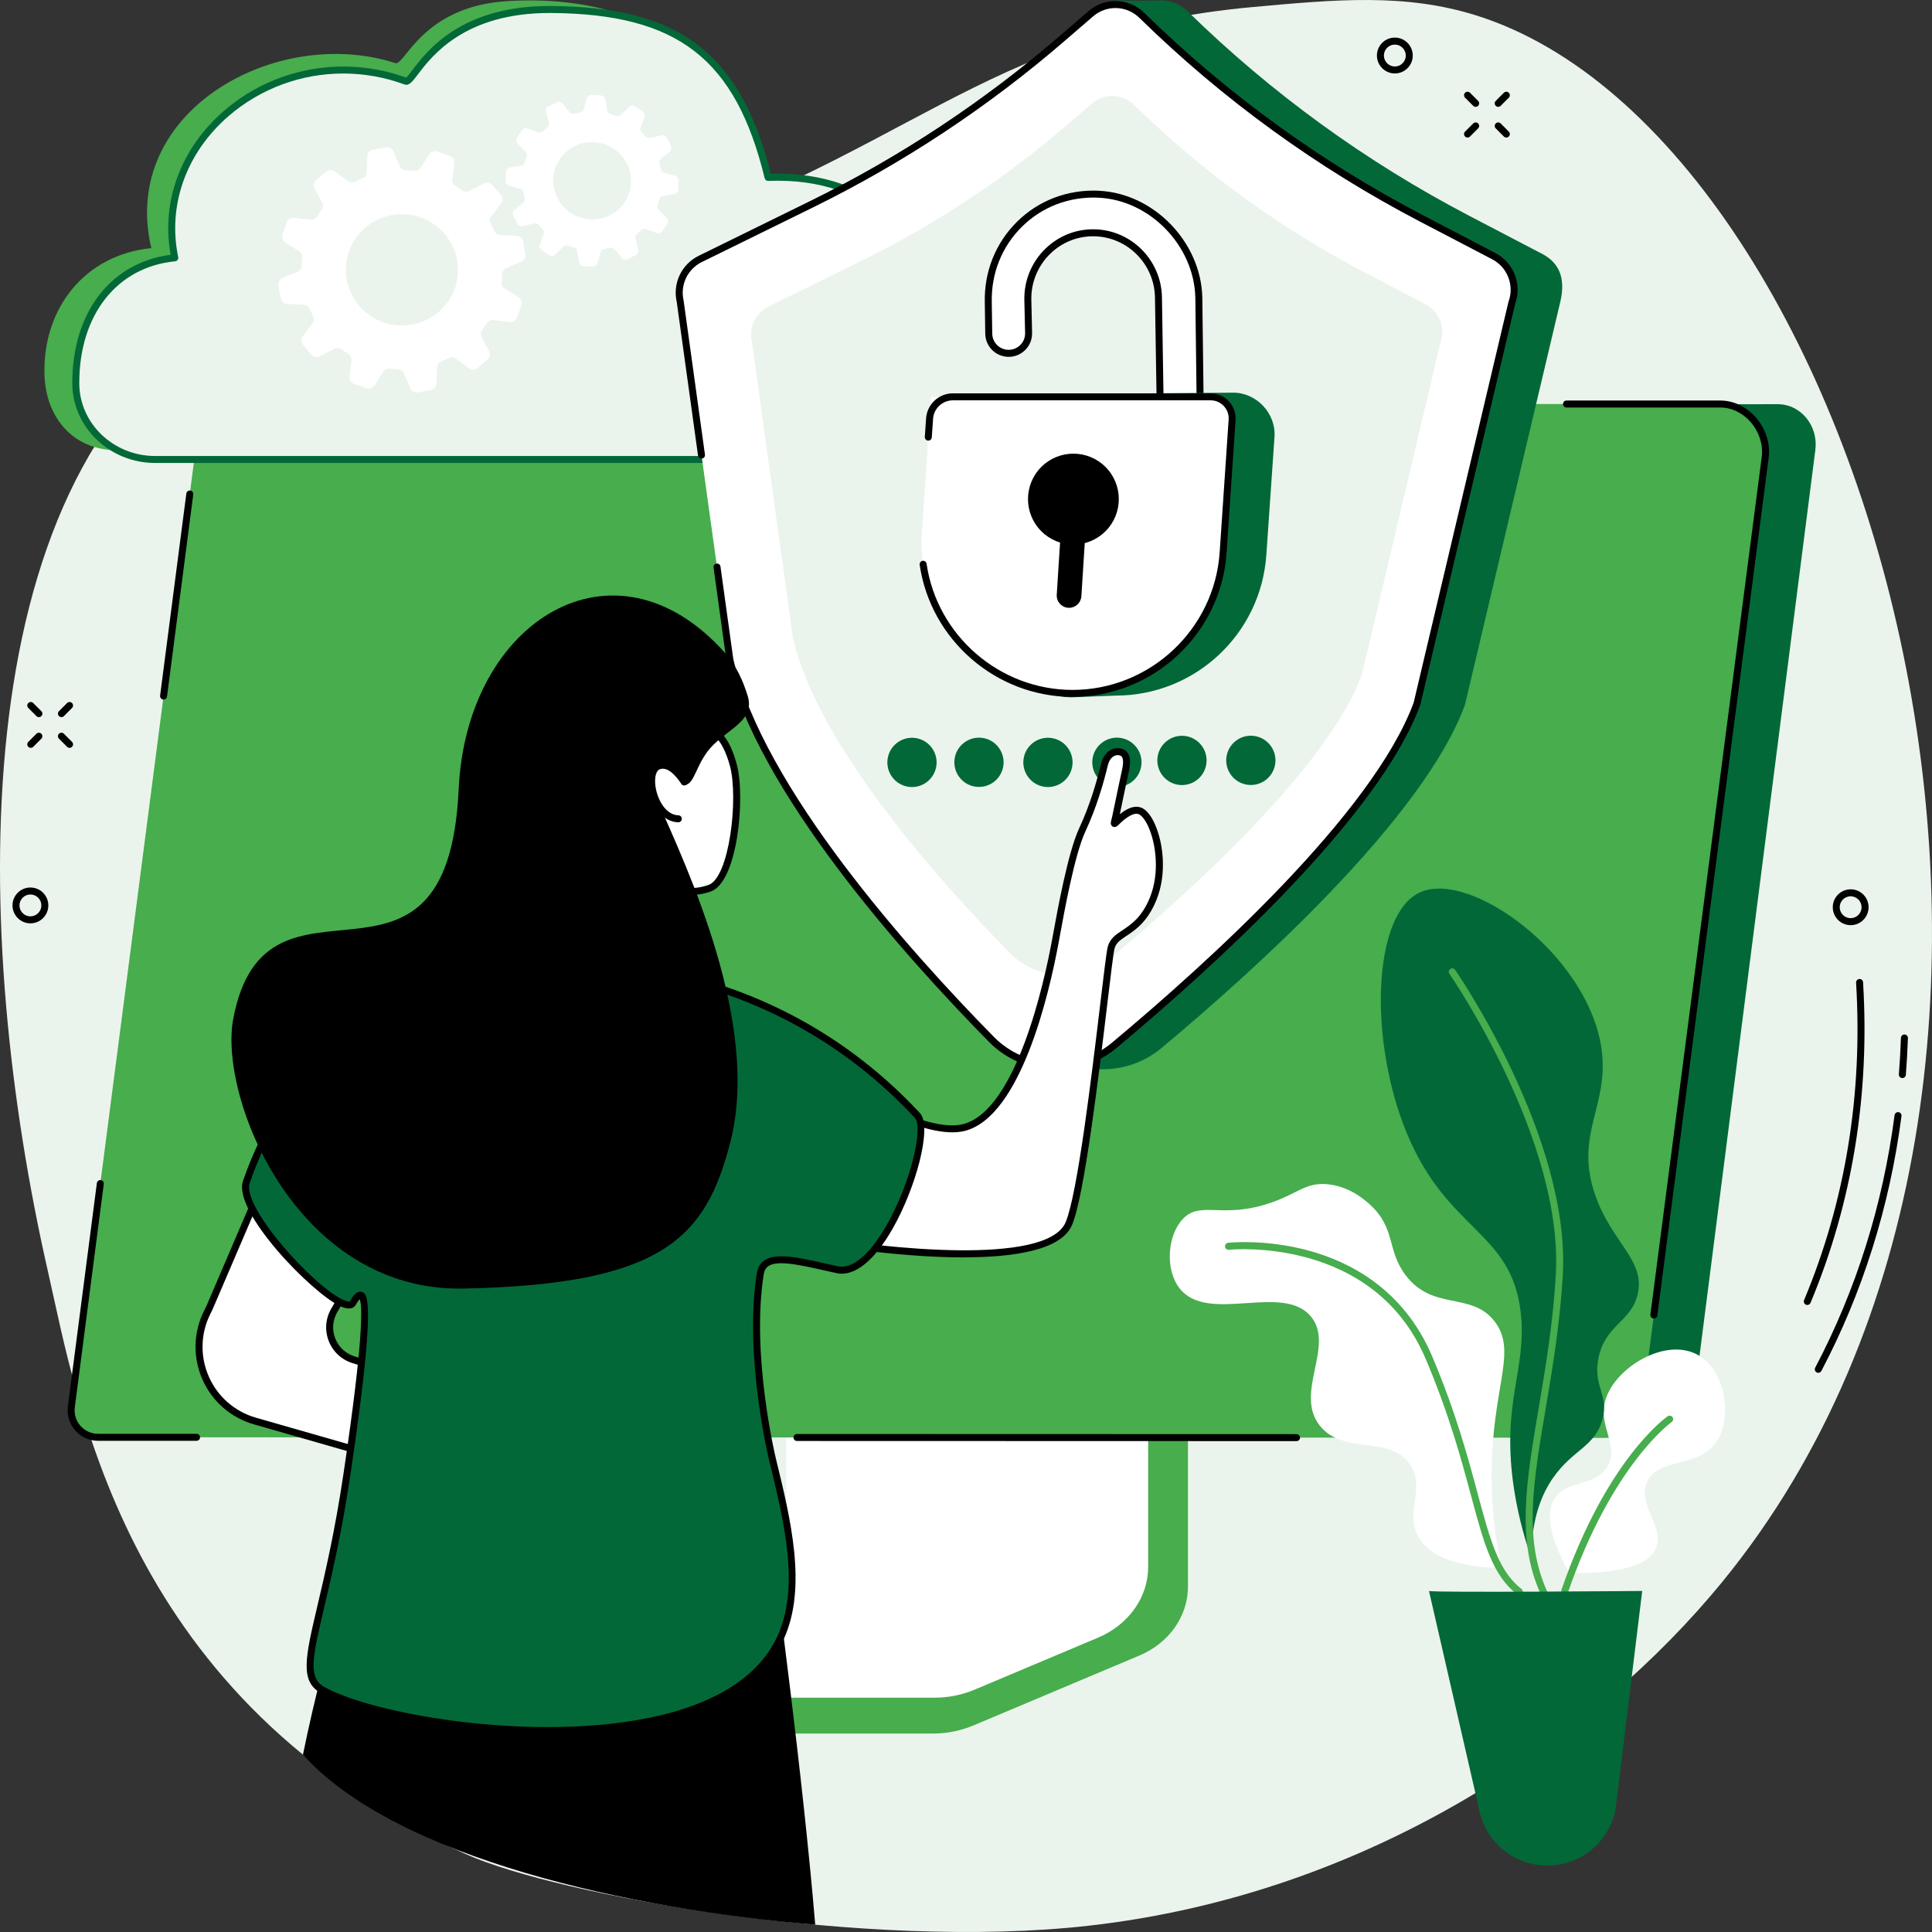 <svg width="335" height="335" viewBox="0 0 335 335" fill="none" xmlns="http://www.w3.org/2000/svg">
    <rect x="0" y="0" width="335" height="335" fill="#333333" stroke="none"/>
    <g clip-path="url(#clip0_806_406)">
        <path d="M80.712 321.469C96.829 328.717 150.328 338.231 188.707 333.918C237.949 328.386 276.768 300.996 298.582 274.358C370.97 185.954 324.206 24.119 256.019 2.69C243.647 -1.199 231.718 -0.105 217.034 1.24C170.339 5.516 156.462 28.052 106.881 43.207C61.759 57.001 56.683 43.401 36.624 56.298C-6.888 84.273 -4.862 162.465 8.28 220.321C13.586 243.685 21.734 294.947 80.712 321.469Z" fill="#ebf4ec"/>
        <path d="M69.616 103.01C69.289 103.01 69.019 102.747 69.01 102.42C69.002 102.085 69.265 101.807 69.6 101.798L71.742 101.742C72.065 101.726 72.356 101.996 72.364 102.331C72.372 102.667 72.109 102.945 71.775 102.953L69.632 103.01C69.632 103.01 69.62 103.01 69.616 103.01Z" fill="black"/>
        <path d="M77.706 102.796C77.379 102.796 77.109 102.534 77.101 102.207C77.093 101.872 77.355 101.593 77.69 101.585L79.833 101.528C79.833 101.528 79.845 101.528 79.849 101.528C80.176 101.528 80.446 101.791 80.454 102.118C80.462 102.453 80.2 102.732 79.865 102.74L77.722 102.796C77.722 102.796 77.71 102.796 77.706 102.796Z" fill="black"/>
        <path d="M74.866 107.997C74.539 107.997 74.268 107.734 74.26 107.407L74.204 105.263C74.196 104.928 74.458 104.649 74.793 104.641C75.112 104.625 75.406 104.896 75.414 105.231L75.471 107.375C75.479 107.71 75.217 107.989 74.882 107.997C74.878 107.997 74.87 107.997 74.866 107.997Z" fill="black"/>
        <path d="M74.652 99.897C74.325 99.897 74.055 99.634 74.046 99.307L73.99 97.163C73.982 96.828 74.244 96.549 74.579 96.541C74.898 96.521 75.192 96.796 75.201 97.131L75.257 99.275C75.265 99.61 75.003 99.889 74.668 99.897C74.664 99.897 74.656 99.897 74.652 99.897Z" fill="black"/>
        <path d="M205.328 221.408L143.166 221.8C142.762 221.8 142.629 222.175 142.629 222.535V275.461C142.629 280.528 107.309 293.692 106.966 293.022L106.921 298.623C106.921 299.665 107.833 300.589 109.003 300.589H161.917C164.334 300.589 166.723 300.048 168.914 299.131L197.573 287.058C202.73 284.885 205.986 280.218 205.986 275.122V222.143C205.986 221.784 205.732 221.408 205.332 221.408H205.328Z" fill="#47ad4d"/>
        <path d="M136.334 218.715V271.653C136.334 276.87 132.977 281.627 127.707 283.88L108.374 292.138C107.111 292.679 107.543 294.371 108.943 294.371H162.058C164.447 294.371 166.804 293.898 168.967 292.99L190.386 283.965C195.7 281.728 199.086 276.955 199.086 271.709V218.719C199.086 218.501 198.888 218.327 198.646 218.327H136.778C136.536 218.327 136.338 218.505 136.338 218.719L136.334 218.715Z" fill="white"/>
        <path d="M20.535 248.713L276.142 249.27L280.581 249.278L288.833 249.294C291.178 249.294 293.106 247.461 293.405 245.127L314.776 77.99C315.296 73.924 312.334 70.084 308.242 70.084L43.415 70.326L20.535 248.709V248.713Z" fill="#036838"/>
        <path d="M298.312 70.052C302.92 70.052 306.669 74.695 306.08 79.283L284.556 245.139C284.257 247.473 282.276 249.218 279.931 249.218L277.914 249.294L16.992 249.218C14.18 249.218 12.009 246.738 12.368 243.944L34.328 74.712C34.626 72.378 36.418 70.052 38.762 70.052H298.312Z" fill="#47ad4d"/>
        <path d="M28.364 121.294C28.339 121.294 28.311 121.294 28.283 121.29C27.952 121.246 27.718 120.943 27.762 120.612L32.31 85.578C32.354 85.247 32.657 85.013 32.988 85.057C33.319 85.102 33.553 85.404 33.508 85.736L28.961 120.769C28.921 121.076 28.662 121.298 28.36 121.298L28.364 121.294Z" fill="black"/>
        <path d="M34.081 249.828H16.992C15.483 249.824 14.043 249.169 13.042 248.035C12.037 246.892 11.573 245.374 11.771 243.864L16.795 205.147C16.839 204.816 17.142 204.578 17.473 204.626C17.803 204.671 18.038 204.974 17.993 205.305L12.969 244.021C12.82 245.184 13.179 246.355 13.95 247.235C14.72 248.112 15.826 248.612 16.992 248.612H34.081C34.416 248.616 34.687 248.887 34.687 249.222C34.687 249.557 34.416 249.828 34.081 249.828Z" fill="black"/>
        <path d="M224.814 249.884L138.19 249.86C137.855 249.86 137.585 249.589 137.585 249.254C137.585 248.919 137.855 248.648 138.19 248.648L224.814 248.673C225.149 248.673 225.42 248.943 225.42 249.278C225.42 249.614 225.149 249.884 224.814 249.884Z" fill="black"/>
        <path d="M286.775 228.624C286.751 228.624 286.723 228.624 286.694 228.62C286.364 228.575 286.129 228.273 286.174 227.941L305.478 79.21C305.749 77.118 305.018 74.857 303.529 73.161C302.133 71.57 300.233 70.662 298.312 70.662H271.623C271.288 70.662 271.018 70.391 271.018 70.056C271.018 69.721 271.288 69.45 271.623 69.45H298.312C300.58 69.45 302.811 70.512 304.437 72.362C306.18 74.344 306.996 76.896 306.681 79.364L287.376 228.099C287.336 228.406 287.078 228.628 286.775 228.628V228.624Z" fill="black"/>
        <path d="M272.119 272.771C267.878 265.184 268.407 261.63 269.613 259.785C271.768 256.498 276.586 257.883 278.721 254.318C280.916 250.647 276.937 247.316 278.418 242.611C280.169 237.047 288.857 231.802 294.43 234.951C299.2 237.649 300.454 245.785 297.618 249.989C294.47 254.653 287.534 252.618 285.581 256.962C283.785 260.96 288.724 264.748 287.142 268.442C286.234 270.562 283.067 272.909 272.115 272.771H272.119Z" fill="white"/>
        <path d="M271.324 276.47C271.26 276.47 271.191 276.458 271.127 276.437C270.812 276.328 270.642 275.981 270.751 275.666C278.535 253.158 288.732 245.874 289.164 245.575C289.438 245.385 289.814 245.454 290.007 245.729C290.197 246.003 290.132 246.379 289.858 246.572C289.757 246.645 279.54 253.978 271.897 276.066C271.813 276.316 271.575 276.474 271.324 276.474V276.47Z" fill="#47ad4d"/>
        <path d="M265.542 270.154C265.497 263.068 267.523 258.755 269.383 256.126C272.777 251.329 276.538 250.833 277.833 246.201C279.056 241.82 276.195 240.495 277.151 235.565C278.293 229.694 282.796 229.29 283.959 224.452C285.371 218.569 279.56 215.589 276.639 207.327C272.862 196.639 279.12 191.801 277.692 181.819C275.368 165.619 254.913 150.686 246.165 154.757C237.917 158.593 237.316 180.612 243.982 196.606C251.088 213.659 262.096 213.412 263.698 227.663C264.803 237.511 260.183 243.286 262.56 258.42C263.367 263.544 264.638 267.619 265.538 270.154H265.542Z" fill="#036838"/>
        <path d="M267.713 276.793C267.483 276.793 267.265 276.664 267.164 276.438C262.903 267.13 264.63 256.942 266.817 244.045C267.963 237.273 269.266 229.601 269.767 221.154C271.167 197.624 251.519 169.148 251.322 168.862C251.132 168.587 251.197 168.212 251.471 168.018C251.745 167.828 252.121 167.893 252.314 168.167C252.516 168.454 272.402 197.277 270.977 221.222C270.469 229.734 269.165 237.443 268.011 244.243C265.861 256.938 264.162 266.961 268.266 275.929C268.407 276.232 268.27 276.591 267.967 276.733C267.886 276.769 267.797 276.789 267.717 276.789L267.713 276.793Z" fill="#47ad4d"/>
        <path d="M260.324 271.879C259.372 267.372 258.371 260.73 258.706 252.719C259.251 239.664 262.875 234.103 259.231 229.225C255.216 223.847 248.461 227.449 243.679 221.049C240.419 216.688 242.053 213.001 237.574 208.894C236.718 208.111 233.942 205.631 230.02 205.329C226.38 205.046 225.097 206.895 220.456 208.515C212.047 211.45 208.298 208.163 205.203 211.252C202.467 213.986 201.919 220.043 204.529 223.383C209.448 229.674 222.454 222.349 227.336 228.313C231.505 233.409 224.318 241.57 228.882 247.247C232.99 252.363 241.222 248.725 244.591 254.083C247.169 258.178 243.558 262.212 245.947 266.48C248.441 270.934 255.3 271.786 260.324 271.875V271.879Z" fill="white"/>
        <path d="M263.452 276.599C263.322 276.599 263.193 276.559 263.08 276.474C258.783 273.151 257.306 267.643 255.062 259.309C253.376 253.029 251.273 245.216 247.214 235.642C238.122 214.212 213.334 216.675 213.084 216.704C212.749 216.74 212.45 216.502 212.414 216.167C212.378 215.836 212.616 215.537 212.951 215.496C213.213 215.468 219.5 214.81 227.038 216.881C234.027 218.799 243.388 223.532 248.323 235.165C252.415 244.812 254.53 252.674 256.224 258.99C258.399 267.086 259.84 272.436 263.811 275.513C264.077 275.719 264.125 276.099 263.92 276.361C263.803 276.514 263.621 276.595 263.439 276.595L263.452 276.599Z" fill="#47ad4d"/>
        <path d="M247.775 275.864C248.481 276.179 284.754 275.864 284.754 275.864L280.226 312.905C280.105 313.906 279.887 314.896 279.52 315.832C277.736 320.379 273.326 323.484 268.302 323.484C262.685 323.484 257.815 319.604 256.56 314.124L247.779 275.864H247.775Z" fill="#036838"/>
        <path d="M254.465 23.849C254.312 23.849 254.154 23.789 254.037 23.672C253.799 23.437 253.799 23.05 254.037 22.816L255.446 21.406C255.684 21.168 256.067 21.168 256.301 21.406C256.539 21.64 256.539 22.028 256.301 22.262L254.893 23.672C254.776 23.789 254.619 23.849 254.465 23.849Z" fill="black"/>
        <path d="M259.784 18.527C259.63 18.527 259.473 18.466 259.356 18.349C259.118 18.111 259.118 17.727 259.356 17.493L260.764 16.084C261.002 15.846 261.386 15.846 261.62 16.084C261.858 16.322 261.858 16.706 261.62 16.94L260.211 18.349C260.094 18.466 259.937 18.527 259.784 18.527Z" fill="black"/>
        <path d="M261.192 23.849C261.039 23.849 260.881 23.789 260.764 23.672L259.356 22.262C259.118 22.024 259.118 21.64 259.356 21.406C259.594 21.168 259.977 21.168 260.211 21.406L261.62 22.816C261.858 23.054 261.858 23.437 261.62 23.672C261.503 23.789 261.345 23.849 261.192 23.849Z" fill="black"/>
        <path d="M255.873 18.527C255.72 18.527 255.563 18.466 255.446 18.349L254.037 16.94C253.799 16.702 253.799 16.318 254.037 16.084C254.276 15.846 254.659 15.846 254.893 16.084L256.301 17.493C256.539 17.732 256.539 18.115 256.301 18.349C256.184 18.466 256.027 18.527 255.873 18.527Z" fill="black"/>
        <path d="M5.335 129.672C5.181 129.672 5.024 129.612 4.907 129.495C4.669 129.257 4.669 128.873 4.907 128.639L6.315 127.229C6.553 126.991 6.937 126.991 7.171 127.229C7.405 127.468 7.409 127.851 7.171 128.086L5.762 129.495C5.645 129.612 5.488 129.672 5.335 129.672Z" fill="black"/>
        <path d="M10.653 124.346C10.5 124.346 10.342 124.286 10.225 124.169C9.987 123.93 9.987 123.547 10.225 123.313L11.634 121.903C11.872 121.665 12.255 121.665 12.489 121.903C12.727 122.142 12.727 122.525 12.489 122.759L11.081 124.169C10.964 124.286 10.806 124.346 10.653 124.346Z" fill="black"/>
        <path d="M12.062 129.672C11.908 129.672 11.751 129.612 11.634 129.495L10.225 128.086C9.987 127.847 9.987 127.464 10.225 127.229C10.463 126.991 10.847 126.991 11.081 127.229L12.489 128.639C12.727 128.877 12.727 129.261 12.489 129.495C12.372 129.612 12.215 129.672 12.062 129.672Z" fill="black"/>
        <path d="M6.743 124.346C6.59 124.346 6.432 124.286 6.315 124.169L4.907 122.759C4.669 122.521 4.669 122.137 4.907 121.903C5.145 121.665 5.528 121.665 5.762 121.903L7.171 123.313C7.409 123.551 7.409 123.934 7.171 124.169C7.054 124.286 6.896 124.346 6.743 124.346Z" fill="black"/>
        <path d="M241.859 12.736C240.148 12.736 238.752 11.343 238.752 9.627C238.752 7.911 240.144 6.518 241.859 6.518C243.574 6.518 244.966 7.911 244.966 9.627C244.966 11.343 243.574 12.736 241.859 12.736ZM241.859 7.733C240.814 7.733 239.963 8.585 239.963 9.631C239.963 10.677 240.814 11.529 241.859 11.529C242.904 11.529 243.756 10.677 243.756 9.631C243.756 8.585 242.904 7.733 241.859 7.733Z" fill="black"/>
        <path d="M5.274 160.103C3.563 160.103 2.167 158.71 2.167 156.994C2.167 155.278 3.559 153.889 5.274 153.889C6.989 153.889 8.381 155.282 8.381 156.994C8.381 158.706 6.989 160.103 5.274 160.103ZM5.274 155.1C4.229 155.1 3.378 155.952 3.378 156.994C3.378 158.036 4.229 158.892 5.274 158.892C6.319 158.892 7.171 158.04 7.171 156.994C7.171 155.948 6.319 155.1 5.274 155.1Z" fill="black"/>
        <path d="M320.893 160.417C320.122 160.417 319.392 160.135 318.815 159.614C318.202 159.056 317.838 158.293 317.798 157.465C317.758 156.638 318.04 155.842 318.597 155.224C319.154 154.611 319.916 154.247 320.744 154.207C322.451 154.114 323.915 155.442 324 157.154C324.04 157.982 323.758 158.778 323.201 159.396C322.644 160.009 321.882 160.373 321.054 160.413C321.002 160.413 320.945 160.413 320.893 160.413V160.417ZM320.897 155.414C320.865 155.414 320.832 155.414 320.8 155.414C320.296 155.438 319.828 155.66 319.489 156.036C319.15 156.411 318.976 156.896 319 157.401C319.025 157.906 319.247 158.374 319.622 158.713C319.997 159.052 320.477 159.226 320.986 159.202C321.49 159.178 321.958 158.955 322.297 158.58C322.636 158.204 322.81 157.72 322.786 157.215C322.733 156.201 321.894 155.414 320.893 155.414H320.897Z" fill="black"/>
        <path d="M315.284 238.04C315.187 238.04 315.094 238.015 315.002 237.971C314.707 237.813 314.594 237.45 314.747 237.151C321.845 223.668 326.474 208.938 328.511 193.363C328.556 193.032 328.867 192.798 329.189 192.842C329.52 192.887 329.754 193.19 329.71 193.521C327.656 209.237 322.979 224.104 315.817 237.717C315.708 237.922 315.498 238.04 315.28 238.04H315.284Z" fill="black"/>
        <path d="M329.863 186.927C329.863 186.927 329.831 186.927 329.815 186.927C329.48 186.899 329.234 186.608 329.258 186.277C329.423 184.193 329.54 182.069 329.613 179.965C329.625 179.63 329.908 179.36 330.239 179.38C330.573 179.392 330.836 179.671 330.824 180.006C330.751 182.13 330.63 184.27 330.465 186.374C330.44 186.693 330.174 186.931 329.863 186.931V186.927Z" fill="black"/>
        <path d="M313.375 226.277C313.299 226.277 313.218 226.261 313.141 226.228C312.835 226.099 312.689 225.744 312.818 225.437C319.977 208.316 323.011 189.798 321.837 170.395C321.817 170.06 322.071 169.773 322.406 169.753C322.749 169.725 323.028 169.987 323.048 170.322C324.234 189.911 321.167 208.611 313.936 225.905C313.839 226.14 313.613 226.277 313.379 226.277H313.375Z" fill="black"/>
        <path d="M162.244 61.35C162.244 49.692 156.91 32.333 131.221 33.387C132.666 18.624 118.607 -1.667 87.98 0.19C73.195 1.087 70.165 11.468 68.562 10.947C47.943 4.269 20.632 19.286 26.237 43.025C14.781 44.156 7.441 53.355 7.707 64.855C7.881 72.325 12.622 78.071 20.313 78.071H144.953C154.246 78.071 161.998 70.936 162.236 61.911C162.24 61.725 162.244 61.539 162.244 61.35Z" fill="#47ad4d"/>
        <path d="M165.86 63.381C165.86 52.022 158.338 29.736 133.187 30.762C127.723 8.367 116.182 1.814 95.635 1.648C75.568 1.486 71.876 14.642 70.33 14.073C48.742 6.122 25.922 23.825 30.309 44.701C19.091 45.803 13.139 55.248 13.139 66.385C13.139 66.433 13.139 66.486 13.139 66.534C13.191 73.815 19.361 79.67 26.891 79.67H148.932C158.031 79.67 165.622 72.721 165.852 63.926C165.856 63.744 165.86 63.562 165.86 63.381Z" fill="#ebf4ec"/>
        <path d="M148.932 80.276H26.895C19.03 80.276 12.59 74.114 12.537 66.542V66.389C12.537 54.166 19.208 45.521 29.59 44.176C27.908 34.998 31.334 25.71 38.843 19.217C47.507 11.727 59.596 9.526 70.419 13.459C70.649 13.281 71.109 12.68 71.516 12.139C74.05 8.807 79.962 1.038 95.272 1.038C95.397 1.038 95.518 1.038 95.643 1.038C106.724 1.127 114.6 3.142 120.427 7.374C126.706 11.937 130.919 19.177 133.659 30.132C142.702 29.869 150.211 32.547 155.994 38.103C163.725 45.529 166.469 56.359 166.469 63.373C166.469 63.558 166.469 63.748 166.461 63.934C166.223 72.943 158.362 80.268 148.936 80.268L148.932 80.276ZM59.52 12.748C52.313 12.748 45.231 15.292 39.63 20.134C32.282 26.485 29.021 35.623 30.902 44.576C30.938 44.745 30.902 44.919 30.797 45.06C30.696 45.198 30.539 45.286 30.369 45.307C20.273 46.3 13.748 54.574 13.748 66.389V66.538C13.796 73.447 19.696 79.068 26.895 79.068H148.932C157.709 79.068 165.028 72.268 165.246 63.914C165.25 63.736 165.254 63.562 165.254 63.385C165.254 56.609 162.607 46.151 155.15 38.987C149.509 33.568 142.129 31.004 133.207 31.372C132.92 31.384 132.662 31.19 132.593 30.911C127.545 10.196 117.53 2.431 95.631 2.254C95.514 2.254 95.393 2.254 95.276 2.254C80.559 2.254 74.906 9.687 72.481 12.873C71.472 14.202 70.915 14.933 70.128 14.642C66.674 13.37 63.083 12.748 59.524 12.748H59.52Z" fill="#036838"/>
        <path d="M128.784 44.504L148.177 34.978C163.959 27.225 178.688 17.485 192 5.993L192.952 0.094C192.952 0.094 199.53 0.166 200.934 0.086C202.729 -0.015 204.557 0.615 205.933 1.963C220.384 16.113 236.835 28.061 254.756 37.417L267.438 44.039C270.384 45.578 271.469 48.291 270.582 52.188L254.009 122.247C246.794 141.847 217.745 168.074 201.39 181.727C198.416 184.21 194.78 185.421 191.161 185.401C189.554 185.393 182.908 185.603 182.908 185.603C182.908 185.603 181.5 182.801 179.64 180.907C164.944 165.966 139.159 137.2 133.929 114.551L125.253 51.929C124.563 48.933 126.024 45.86 128.78 44.504H128.784Z" fill="#036838"/>
        <path d="M121.44 44.883L140.684 35.43C156.345 27.738 170.956 18.075 184.164 6.672L189.123 2.392C191.701 0.167 195.555 0.288 197.992 2.67C212.329 16.71 228.652 28.562 246.435 37.849L259.017 44.419C261.942 45.945 263.278 49.406 262.136 52.503L245.693 122.017C238.534 141.464 209.4 167.731 193.17 181.279C186.887 186.524 177.639 186.056 171.9 180.221C157.317 165.393 131.734 136.857 126.549 114.381L117.941 52.249C117.256 49.277 118.704 46.224 121.44 44.883Z" fill="white"/>
        <path d="M133.263 53.137L149.198 45.311C162.164 38.943 174.261 30.94 185.201 21.499L189.304 17.954C191.439 16.108 194.631 16.209 196.649 18.184C208.52 29.809 222.034 39.622 236.759 47.31L247.178 52.749C249.599 54.013 250.704 56.88 249.76 59.444L236.145 116.998C230.218 133.101 206.095 154.85 192.658 166.063C187.456 170.404 179.797 170.021 175.048 165.187C162.975 152.912 141.79 129.281 137.496 110.674L130.37 59.23C129.801 56.771 131.004 54.243 133.267 53.133L133.263 53.137Z" fill="#ebf4ec"/>
        <path d="M183.135 185.498C178.881 185.498 174.636 183.863 171.473 180.649C156.712 165.639 131.169 137.091 125.959 114.518C125.955 114.502 125.951 114.482 125.951 114.466L123.728 98.403C123.684 98.072 123.914 97.765 124.244 97.72C124.575 97.672 124.882 97.906 124.926 98.237L127.15 114.272C132.307 136.55 157.672 164.884 172.34 179.797C177.82 185.365 186.803 185.813 192.791 180.814C209.291 167.041 238.018 141.072 245.12 121.843L261.555 52.366C261.559 52.341 261.567 52.317 261.575 52.297C262.608 49.495 261.39 46.341 258.742 44.96L246.161 38.39C228.313 29.07 211.962 17.199 197.573 3.106C195.345 0.922 191.883 0.817 189.522 2.852L184.563 7.132C171.323 18.559 156.651 28.263 140.954 35.975L121.71 45.428C119.213 46.656 117.909 49.406 118.535 52.115C118.539 52.131 118.543 52.152 118.543 52.168L122.235 78.831C122.279 79.162 122.049 79.469 121.718 79.513C121.388 79.561 121.081 79.327 121.036 78.996L117.344 52.362C116.606 49.107 118.18 45.812 121.174 44.342L140.418 34.889C156.022 27.225 170.609 17.578 183.772 6.215L188.731 1.935C191.572 -0.516 195.737 -0.387 198.42 2.238C212.725 16.246 228.975 28.049 246.722 37.312L259.303 43.882C262.475 45.537 263.944 49.313 262.725 52.676L246.29 122.154C246.286 122.178 246.278 122.203 246.27 122.223C239.095 141.718 210.171 167.88 193.57 181.739C190.559 184.251 186.847 185.49 183.143 185.49L183.135 185.498Z" fill="black"/>
        <path d="M201.168 69.923L200.873 51.485C200.74 45.529 196.019 40.651 190.071 40.381C183.514 40.078 178.074 45.444 178.228 52.01L178.357 57.732C178.401 59.727 176.755 61.346 174.762 61.265C172.93 61.193 171.473 59.694 171.449 57.861L171.368 52.43C171.122 41.883 179.559 33.225 190.438 33.67V33.678C199.425 34.045 207.649 41.956 207.871 51.59L208.105 70.21L201.164 69.927L201.168 69.923Z" fill="white"/>
        <path d="M208.105 70.811C208.105 70.811 208.088 70.811 208.08 70.811L201.14 70.529C200.821 70.517 200.563 70.254 200.559 69.931L200.264 51.494C200.135 45.861 195.644 41.241 190.039 40.983C187.053 40.849 184.224 41.928 182.073 44.031C179.943 46.115 178.76 49.018 178.829 51.994L178.958 57.716C178.982 58.851 178.555 59.913 177.744 60.708C176.937 61.504 175.867 61.916 174.733 61.871C172.578 61.782 170.868 60.026 170.839 57.87L170.759 52.438C170.633 47.088 172.635 42.105 176.388 38.41C180.116 34.744 185.12 32.85 190.459 33.064C190.495 33.064 190.531 33.072 190.567 33.08C200.062 33.529 208.25 41.972 208.476 51.578L208.71 70.202C208.71 70.367 208.645 70.529 208.528 70.642C208.415 70.751 208.262 70.811 208.105 70.811ZM201.761 69.341L207.491 69.576L207.265 51.594C207.055 42.574 199.336 34.643 190.41 34.28C190.374 34.28 190.341 34.276 190.305 34.267C185.334 34.094 180.701 35.867 177.239 39.275C173.724 42.731 171.852 47.399 171.969 52.414L172.05 57.849C172.07 59.364 173.273 60.595 174.782 60.656C175.577 60.684 176.327 60.397 176.896 59.84C177.465 59.283 177.768 58.536 177.748 57.74L177.618 52.019C177.542 48.707 178.857 45.481 181.23 43.163C183.623 40.825 186.77 39.618 190.095 39.771C196.334 40.058 201.333 45.194 201.475 51.469L201.757 69.338L201.761 69.341Z" fill="black"/>
        <path d="M193.465 120.612L185.693 120.919C174.931 120.649 165.42 107.779 166.441 92.653L168.075 68.454L213.814 68.086C217.874 68.07 221.275 71.692 220.993 75.746L219.581 96.182C218.653 109.932 207.237 120.612 193.465 120.612Z" fill="#036838"/>
        <path d="M185.971 120.232C170.819 120.232 158.834 107.4 159.855 92.273L161.441 68.812H209.803C212.027 68.812 213.786 70.698 213.637 72.919L212.091 95.806C211.163 109.556 199.748 120.236 185.975 120.236L185.971 120.232Z" fill="white"/>
        <path d="M185.971 120.838C172.76 120.838 161.369 110.99 159.468 97.931C159.42 97.6 159.65 97.293 159.98 97.244C160.311 97.196 160.618 97.426 160.666 97.757C162.478 110.222 173.357 119.627 185.971 119.627C199.372 119.627 210.582 109.144 211.486 95.762L213.04 72.754C213.1 71.882 212.802 71.046 212.204 70.408C211.607 69.77 210.796 69.415 209.92 69.415H165.226C163.418 69.415 161.909 70.828 161.788 72.629L161.57 75.835C161.546 76.17 161.256 76.416 160.925 76.4C160.59 76.376 160.34 76.089 160.36 75.754L160.578 72.548C160.743 70.113 162.781 68.203 165.222 68.203H209.916C211.111 68.203 212.269 68.704 213.084 69.58C213.899 70.456 214.323 71.639 214.242 72.835L212.689 95.843C211.74 109.859 200.006 120.834 185.967 120.834L185.971 120.838Z" fill="black"/>
        <path d="M185.37 105.393C184.135 105.393 183.159 104.351 183.235 103.115L184.398 84.88C184.47 83.753 185.402 82.877 186.532 82.877C187.767 82.877 188.743 83.919 188.667 85.154L187.505 103.39C187.432 104.517 186.5 105.393 185.37 105.393Z" fill="black"/>
        <path d="M191.69 92.112C194.764 89.035 194.764 84.047 191.69 80.97C188.615 77.894 183.631 77.894 180.556 80.97C177.482 84.047 177.482 89.035 180.556 92.112C183.631 95.188 188.615 95.188 191.69 92.112Z" fill="black"/>
        <path d="M162.278 133.22C162.842 130.929 161.444 128.614 159.154 128.049C156.865 127.484 154.552 128.883 153.987 131.174C153.423 133.465 154.821 135.78 157.11 136.345C159.4 136.91 161.713 135.511 162.278 133.22Z" fill="#036838"/>
        <path d="M172.357 135.56C174.224 134.119 174.569 131.436 173.129 129.568C171.688 127.7 169.007 127.354 167.141 128.796C165.274 130.238 164.929 132.92 166.369 134.788C167.81 136.656 170.491 137.002 172.357 135.56Z" fill="#036838"/>
        <path d="M185.854 133.219C186.419 130.928 185.02 128.613 182.731 128.048C180.442 127.483 178.128 128.882 177.564 131.173C176.999 133.464 178.398 135.779 180.687 136.344C182.976 136.909 185.29 135.51 185.854 133.219Z" fill="#036838"/>
        <path d="M196.275 135.559C198.141 134.118 198.487 131.435 197.046 129.567C195.605 127.699 192.924 127.353 191.058 128.795C189.191 130.237 188.846 132.919 190.286 134.787C191.727 136.655 194.408 137.001 196.275 135.559Z" fill="#036838"/>
        <path d="M207.965 134.874C209.633 133.206 209.633 130.501 207.965 128.833C206.298 127.164 203.595 127.164 201.928 128.833C200.26 130.501 200.26 133.206 201.928 134.874C203.595 136.543 206.298 136.543 207.965 134.874Z" fill="#036838"/>
        <path d="M221.044 132.828C221.588 130.532 220.169 128.23 217.875 127.686C215.58 127.141 213.28 128.561 212.736 130.857C212.192 133.153 213.61 135.455 215.905 135.999C218.199 136.544 220.5 135.124 221.044 132.828Z" fill="#036838"/>
        <path d="M68.833 259.171C61.598 269.201 56.654 284.122 52.531 304.247C68.7 322.248 109.669 331.12 141.358 333.732C139.11 306.952 134.458 272.969 134.458 272.969L68.833 259.171Z" fill="black"/>
        <path d="M143.525 186.652C143.525 186.652 159.686 197.539 167.24 195.488C177.869 192.604 182.549 165.501 183.005 163.099C183.461 160.692 185.511 148.493 187.634 143.943C189.631 139.666 190.846 135.285 191.487 132.596C191.875 130.973 192.976 130.189 194.074 130.355C195.038 130.5 195.676 131.255 195.135 133.674C194.51 136.472 193.953 139.287 193.44 141.681C193.279 142.436 192.972 143.147 193.501 142.61C194.736 141.362 196.35 140.139 197.609 140.595C199.982 141.455 202.508 149.458 199.961 155.794C197.415 162.13 193.34 161.419 192.637 164.403C191.931 167.387 188.259 205.239 185.322 212.173C181.093 222.138 140.559 214.866 140.559 214.866L143.521 186.648L143.525 186.652Z" fill="white"/>
        <path d="M167.115 218.028C154.993 218.028 141.422 215.637 140.454 215.463L139.901 215.363L143.028 185.582L143.864 186.144C144.009 186.241 157.317 195.136 165.093 195.136C165.811 195.136 166.477 195.06 167.086 194.898C176.283 192.403 181.101 170.08 182.36 163.301L182.42 162.982C182.473 162.711 182.541 162.319 182.634 161.823C183.332 157.987 185.18 147.791 187.097 143.68C189.018 139.565 190.232 135.301 190.91 132.446C191.342 130.629 192.686 129.527 194.175 129.749C194.776 129.842 195.236 130.112 195.539 130.557C196.007 131.239 196.067 132.301 195.732 133.799C195.341 135.552 194.978 137.296 194.631 138.976C194.473 139.735 194.32 140.474 194.171 141.181C195.579 140.042 196.806 139.65 197.827 140.018C198.949 140.425 199.764 141.81 200.252 142.901C201.705 146.159 202.358 151.473 200.534 156.012C198.997 159.836 196.874 161.249 195.325 162.279C194.215 163.018 193.485 163.503 193.239 164.536C193.045 165.364 192.577 169.257 191.988 174.187C190.503 186.608 188.013 207.392 185.891 212.399C184.05 216.739 175.968 218.015 167.123 218.015L167.115 218.028ZM141.225 214.369C152.765 216.38 181.512 219.623 184.773 211.938C186.831 207.089 189.304 186.41 190.781 174.054C191.399 168.893 191.847 165.162 192.056 164.27C192.411 162.772 193.448 162.081 194.651 161.282C196.148 160.288 198.012 159.049 199.409 155.572C201.091 151.389 200.45 146.333 199.146 143.406C198.61 142.202 197.96 141.366 197.415 141.164C196.657 140.886 195.389 141.572 193.941 143.034C193.791 143.183 193.404 143.579 192.94 143.317C192.472 143.05 192.601 142.558 192.738 142.033C192.779 141.883 192.819 141.718 192.855 141.552C193.045 140.664 193.243 139.719 193.444 138.738C193.796 137.05 194.155 135.305 194.55 133.541C194.885 132.047 194.683 131.461 194.538 131.243C194.461 131.134 194.332 131.001 193.989 130.948C193.134 130.819 192.367 131.534 192.085 132.729C191.391 135.636 190.156 139.985 188.191 144.193C186.338 148.162 184.51 158.241 183.82 162.037C183.732 162.533 183.659 162.929 183.607 163.204L183.546 163.519C181.892 172.435 177.009 193.456 167.401 196.065C160.586 197.918 147.487 189.923 144.025 187.694L141.225 214.361V214.369Z" fill="black"/>
        <path d="M47.995 199.522L36.458 226.443C36.289 226.835 36.095 227.218 35.906 227.602C32.213 235.028 36.132 244.089 44.202 246.399L78.994 256.368L79.914 241.602L61.279 235.771C57.675 234.644 56.057 230.453 57.966 227.19L61.194 221.674L47.991 199.518L47.995 199.522Z" fill="white"/>
        <path d="M79.554 257.16L44.036 246.98C40.033 245.834 36.777 242.991 35.098 239.183C33.42 235.367 33.517 231.05 35.365 227.332L35.417 227.222C35.591 226.875 35.756 226.544 35.901 226.205L47.906 198.193L61.9 221.674L58.491 227.497C57.675 228.89 57.538 230.554 58.123 232.06C58.704 233.566 59.923 234.709 61.465 235.189L80.551 241.162L79.554 257.156V257.16ZM48.084 200.854L37.015 226.681C36.858 227.053 36.676 227.412 36.503 227.764L36.45 227.873C34.764 231.269 34.675 235.214 36.208 238.698C37.742 242.179 40.715 244.772 44.371 245.821L78.441 255.585L79.284 242.042L61.101 236.352C59.205 235.759 57.708 234.358 56.993 232.504C56.279 230.651 56.445 228.603 57.446 226.891L60.492 221.686L48.08 200.858L48.084 200.854Z" fill="black"/>
        <path d="M75.503 171.922C94.985 163.224 132.642 165.025 159.056 193.396C162.163 196.731 153.189 221.892 145.191 220.16C139.264 218.875 134.252 217.426 132.472 219.404C131.984 219.95 131.875 220.592 131.819 220.955C129.583 235.189 133.941 253.013 133.941 253.013C136.548 263.673 139.364 275.201 135.345 283.96C124.487 307.627 68.95 300.201 55.965 293.053C50.618 290.114 56.231 282.018 60.161 255.613C63.091 235.944 64.794 219.647 61.17 225.934C59.39 229.019 40.776 210.464 42.717 204.92C46.978 192.766 54.475 181.302 75.499 171.914L75.503 171.922Z" fill="#036838"/>
        <path d="M95.062 300.661C78.647 300.661 62.179 297.172 55.67 293.59C51.958 291.547 52.926 287.428 55.049 278.399C56.324 272.98 58.071 265.554 59.56 255.532C63.143 231.45 62.808 226.301 62.368 225.279C62.239 225.409 62.013 225.679 61.691 226.245C61.384 226.778 60.666 227.254 59.003 226.491C54.137 224.254 40.26 210.097 42.144 204.73C45.961 193.84 52.882 181.358 75.253 171.372C85.841 166.644 100.622 165.444 114.79 168.166C126.787 170.468 144.279 176.646 159.496 192.984C161.728 195.382 158.782 205.994 154.803 213C151.587 218.665 148.125 221.419 145.058 220.753C144.336 220.595 143.626 220.438 142.936 220.284C138.271 219.239 134.244 218.338 132.916 219.812C132.541 220.232 132.46 220.745 132.412 221.052C130.221 235.007 134.482 252.693 134.526 252.871C137.093 263.37 140.002 275.266 135.894 284.218C133.158 290.182 127.509 294.616 119.108 297.39C112.034 299.728 103.556 300.661 95.066 300.661H95.062ZM62.437 223.963C62.538 223.963 62.643 223.979 62.752 224.016C63.656 224.331 65.342 224.92 60.758 255.706C59.257 265.781 57.506 273.231 56.227 278.674C54.189 287.339 53.346 290.925 56.255 292.528C65.968 297.87 98.266 302.995 118.728 296.239C126.799 293.574 132.206 289.358 134.797 283.713C138.727 275.145 135.995 263.967 133.352 253.162C133.308 252.98 128.99 235.059 131.217 220.866C131.278 220.482 131.403 219.687 132.02 219.004C133.82 217.002 137.96 217.93 143.206 219.105C143.896 219.259 144.602 219.416 145.32 219.574C147.79 220.107 150.865 217.494 153.758 212.406C158.003 204.928 160.13 195.439 158.617 193.815C143.626 177.716 126.387 171.631 114.568 169.361C100.634 166.684 86.124 167.851 75.753 172.483C53.802 182.283 47.026 194.49 43.294 205.138C41.87 209.204 54.246 222.978 59.516 225.397C60.286 225.752 60.617 225.703 60.649 225.643C61.109 224.843 61.719 223.967 62.445 223.967L62.437 223.963Z" fill="black"/>
        <path d="M123.724 127.085C125.503 127.476 126.69 130.913 127.162 132.673C128.711 138.468 127.182 152.641 123.014 154.022C118.906 155.383 119.051 153.441 116.045 155.581C113.644 157.289 113.599 159.93 113.063 165.684C113.031 166.047 120.621 167.303 120.79 167.63C121.17 168.373 117.687 178.424 103.322 178.222C89.711 178.032 86.83 169.14 86.705 168.507C86.632 168.127 96.712 166.286 96.853 165.898C98.665 160.814 99.472 152.225 99.472 152.225C99.472 152.225 105.033 122.974 123.728 127.081L123.724 127.085Z" fill="white"/>
        <path d="M103.737 178.831C103.596 178.831 103.455 178.831 103.31 178.831C88.698 178.625 86.128 168.728 86.108 168.627C85.974 167.933 86.66 167.763 88.165 167.392C89.15 167.149 90.478 166.859 91.757 166.576C93.444 166.205 95.703 165.708 96.353 165.482C98.068 160.499 98.859 152.257 98.867 152.173L98.875 152.116C99.008 151.422 102.216 135.043 111.965 128.603C115.528 126.249 119.527 125.538 123.853 126.491C125.959 126.955 127.198 130.464 127.747 132.516C129.297 138.302 127.884 153.045 123.203 154.595C121.222 155.25 120.161 155.181 119.309 155.128C118.405 155.068 117.857 155.036 116.392 156.077C114.407 157.491 114.213 159.667 113.781 164.44L113.7 165.332C114.398 165.546 116.113 165.902 117.312 166.152C120.972 166.915 121.137 166.992 121.323 167.355C121.67 168.03 120.956 169.742 120.149 171.046C118.688 173.404 114.181 178.831 103.737 178.831ZM87.439 168.833C88.117 170.646 91.462 177.45 103.326 177.62C110.944 177.733 115.25 174.886 117.514 172.488C119.334 170.558 120.036 168.736 120.181 168.038C119.568 167.864 118.151 167.569 117.066 167.343C112.784 166.451 112.393 166.35 112.458 165.635L112.575 164.335C113.027 159.34 113.252 156.832 115.69 155.096C117.502 153.804 118.377 153.86 119.386 153.929C120.173 153.978 121.061 154.038 122.82 153.457C126.476 152.245 128.07 138.427 126.577 132.843C125.988 130.638 124.85 127.965 123.595 127.686C119.6 126.81 115.912 127.46 112.635 129.624C103.483 135.669 100.219 151.579 100.073 152.326C100.009 152.98 99.206 161.121 97.422 166.116C97.265 166.552 97.241 166.621 92.019 167.767C90.417 168.119 88.323 168.579 87.443 168.841L87.439 168.833Z" fill="black"/>
        <path d="M117.619 142.586H117.603C114.963 142.521 113.184 139.864 112.591 137.264C112.058 134.922 112.51 133 113.745 132.37C116.557 130.932 119.055 135.108 119.16 135.285C119.33 135.572 119.233 135.944 118.946 136.113C118.66 136.283 118.289 136.186 118.119 135.899C118.099 135.867 116.069 132.544 114.298 133.444C113.62 133.791 113.394 135.314 113.773 136.989C114.261 139.134 115.645 141.322 117.635 141.371C117.97 141.379 118.232 141.657 118.224 141.992C118.216 142.324 117.946 142.582 117.619 142.582V142.586Z" fill="black"/>
        <path d="M129.648 120.676C130.87 124.726 126.791 126.139 123.756 129.087C120.625 132.132 120.589 136.016 118.7 136.117C118.466 136.129 117.574 135.201 117.09 134.03C116.275 132.063 110.989 131.986 114.124 139.13C119.059 150.359 131.944 177.543 126.629 198.084C122.372 214.543 115.068 222.732 80.365 223.431C51.32 224.016 37.883 190.222 40.441 176.675C46.147 146.503 77.613 178.536 79.538 136.808C80.886 107.557 106.546 91.724 125.709 113.202C127.646 115.37 128.869 118.108 129.648 120.68V120.676Z" fill="black"/>
        <path d="M89.897 51.533L87.504 50.031C87.117 49.789 86.903 49.349 86.955 48.901C87.016 48.424 87.052 47.952 87.072 47.479C87.092 47.027 87.375 46.631 87.794 46.454L90.393 45.355C90.906 45.141 91.196 44.6 91.095 44.059L90.684 41.85C90.583 41.309 90.115 40.905 89.562 40.881L86.733 40.764C86.277 40.744 85.87 40.469 85.688 40.049C85.502 39.617 85.301 39.193 85.079 38.777C84.865 38.374 84.905 37.885 85.18 37.526L86.878 35.281C87.213 34.84 87.193 34.227 86.834 33.807L85.365 32.094C85.006 31.675 84.397 31.558 83.904 31.812L81.403 33.112C80.999 33.322 80.507 33.286 80.14 33.011C79.76 32.728 79.369 32.462 78.965 32.212C78.578 31.969 78.364 31.525 78.421 31.073L78.76 28.287C78.824 27.738 78.501 27.217 77.977 27.031L75.842 26.276C75.317 26.09 74.732 26.288 74.438 26.756L72.929 29.127C72.686 29.51 72.243 29.724 71.787 29.668C71.306 29.607 70.83 29.567 70.354 29.551C69.898 29.53 69.499 29.248 69.317 28.836L68.207 26.256C67.99 25.747 67.445 25.456 66.896 25.557L64.668 25.961C64.12 26.062 63.716 26.522 63.696 27.071L63.583 29.878C63.563 30.33 63.288 30.734 62.873 30.911C62.433 31.097 62.001 31.299 61.578 31.521C61.174 31.731 60.686 31.687 60.319 31.412L58.051 29.724C57.607 29.393 56.989 29.409 56.566 29.769L54.843 31.222C54.419 31.578 54.302 32.179 54.56 32.668L55.876 35.151C56.09 35.555 56.049 36.04 55.775 36.403C55.492 36.779 55.222 37.166 54.968 37.566C54.726 37.95 54.278 38.16 53.822 38.107L51.013 37.768C50.461 37.699 49.936 38.022 49.75 38.543L48.992 40.659C48.806 41.18 49.008 41.757 49.476 42.052L51.869 43.554C52.256 43.797 52.47 44.237 52.418 44.685C52.357 45.161 52.321 45.634 52.301 46.106C52.28 46.559 51.998 46.954 51.578 47.132L48.98 48.23C48.467 48.448 48.177 48.985 48.277 49.526L48.689 51.735C48.79 52.276 49.258 52.68 49.811 52.704L52.639 52.822C53.096 52.842 53.503 53.112 53.681 53.528C53.866 53.964 54.072 54.392 54.298 54.816C54.512 55.216 54.463 55.705 54.193 56.064L52.494 58.309C52.159 58.749 52.179 59.363 52.539 59.783L54.008 61.495C54.367 61.915 54.976 62.032 55.468 61.778L57.97 60.478C58.374 60.268 58.866 60.304 59.233 60.578C59.612 60.861 60.004 61.128 60.407 61.378C60.795 61.62 61.009 62.065 60.952 62.517L60.613 65.303C60.549 65.852 60.871 66.373 61.396 66.559L63.531 67.314C64.055 67.5 64.64 67.302 64.935 66.833L66.444 64.463C66.686 64.079 67.13 63.865 67.586 63.922C68.066 63.983 68.542 64.023 69.019 64.039C69.475 64.059 69.874 64.342 70.055 64.754L71.165 67.334C71.383 67.843 71.928 68.134 72.477 68.033L74.704 67.629C75.253 67.528 75.656 67.068 75.677 66.518L75.79 63.712C75.81 63.26 76.088 62.856 76.508 62.678C76.944 62.497 77.371 62.295 77.791 62.077C78.195 61.867 78.687 61.907 79.054 62.182L81.322 63.87C81.766 64.201 82.383 64.184 82.807 63.825L84.53 62.371C84.954 62.016 85.071 61.414 84.812 60.926L83.497 58.442C83.283 58.039 83.323 57.554 83.598 57.191C83.88 56.815 84.151 56.428 84.405 56.028C84.647 55.644 85.095 55.434 85.551 55.487L88.359 55.826C88.912 55.895 89.437 55.571 89.622 55.05L90.381 52.935C90.567 52.414 90.365 51.836 89.897 51.541V51.533ZM68.869 56.399C63.519 55.943 59.544 51.271 60 45.961C60.452 40.655 65.157 36.722 70.511 37.178C75.862 37.635 79.837 42.307 79.381 47.617C78.929 52.922 74.224 56.855 68.869 56.399Z" fill="white"/>
        <path d="M115.597 37.748L114.217 36.355C113.995 36.129 113.918 35.797 114.027 35.503C114.144 35.192 114.245 34.877 114.33 34.558C114.415 34.255 114.669 34.033 114.98 33.976L116.913 33.645C117.292 33.581 117.574 33.261 117.595 32.878L117.667 31.319C117.683 30.936 117.433 30.588 117.062 30.487L115.165 29.962C114.859 29.878 114.625 29.627 114.572 29.312C114.516 28.989 114.443 28.67 114.362 28.355C114.282 28.049 114.386 27.725 114.629 27.523L116.134 26.272C116.428 26.025 116.513 25.61 116.336 25.266L115.613 23.877C115.436 23.534 115.044 23.36 114.669 23.457L112.772 23.942C112.466 24.018 112.139 23.918 111.933 23.675C111.723 23.425 111.497 23.183 111.263 22.948C111.037 22.722 110.965 22.387 111.074 22.092L111.743 20.259C111.877 19.9 111.735 19.496 111.413 19.286L110.089 18.438C109.762 18.228 109.338 18.273 109.064 18.539L107.668 19.904C107.442 20.126 107.107 20.199 106.812 20.09C106.498 19.973 106.179 19.872 105.86 19.783C105.553 19.698 105.327 19.444 105.271 19.133L104.928 17.21C104.859 16.831 104.537 16.548 104.153 16.532L102.583 16.451C102.196 16.431 101.849 16.681 101.748 17.049L101.228 18.931C101.143 19.233 100.893 19.464 100.582 19.516C100.255 19.573 99.928 19.641 99.609 19.722C99.303 19.799 98.98 19.694 98.774 19.452L97.507 17.949C97.257 17.655 96.837 17.57 96.494 17.744L95.098 18.454C94.755 18.628 94.582 19.015 94.678 19.387L95.175 21.277C95.255 21.584 95.155 21.907 94.909 22.109C94.658 22.319 94.416 22.537 94.178 22.767C93.952 22.989 93.617 23.058 93.315 22.948L91.466 22.274C91.103 22.141 90.696 22.274 90.49 22.597L89.642 23.91C89.433 24.233 89.481 24.657 89.751 24.931L91.132 26.324C91.353 26.55 91.43 26.881 91.321 27.176C91.204 27.487 91.103 27.802 91.019 28.121C90.934 28.424 90.68 28.646 90.369 28.703L88.436 29.034C88.057 29.098 87.774 29.417 87.754 29.801L87.681 31.36C87.665 31.743 87.915 32.09 88.287 32.191L90.183 32.716C90.49 32.801 90.72 33.051 90.776 33.358C90.833 33.685 90.906 34.008 90.99 34.328C91.071 34.63 90.962 34.953 90.72 35.155L89.215 36.407C88.92 36.653 88.835 37.069 89.013 37.413L89.735 38.802C89.913 39.145 90.304 39.319 90.68 39.222L92.576 38.737C92.883 38.66 93.21 38.761 93.415 39.004C93.625 39.254 93.851 39.496 94.085 39.73C94.311 39.956 94.384 40.292 94.275 40.586L93.605 42.42C93.472 42.779 93.613 43.183 93.936 43.393L95.26 44.241C95.586 44.451 96.01 44.406 96.284 44.14L97.681 42.775C97.907 42.553 98.242 42.48 98.536 42.589C98.851 42.706 99.17 42.807 99.489 42.896C99.795 42.981 100.021 43.235 100.078 43.546L100.421 45.468C100.489 45.848 100.812 46.131 101.195 46.147L102.765 46.227C103.152 46.248 103.499 45.997 103.6 45.63L104.121 43.748C104.206 43.445 104.456 43.215 104.771 43.163C105.093 43.106 105.416 43.038 105.735 42.957C106.042 42.88 106.369 42.985 106.574 43.227L107.841 44.729C108.092 45.024 108.511 45.109 108.854 44.935L110.25 44.225C110.593 44.051 110.767 43.663 110.67 43.292L110.174 41.402C110.093 41.095 110.194 40.772 110.44 40.57C110.69 40.36 110.932 40.142 111.17 39.912C111.396 39.69 111.731 39.621 112.03 39.73L113.878 40.405C114.241 40.538 114.649 40.405 114.855 40.082L115.702 38.769C115.912 38.446 115.863 38.022 115.593 37.748H115.597ZM100.598 37.715C97.047 36.56 95.098 32.769 96.244 29.252C97.39 25.731 101.195 23.817 104.742 24.971C108.293 26.126 110.242 29.918 109.096 33.435C107.95 36.956 104.145 38.87 100.598 37.715Z" fill="white"/>
    </g>
    <defs>
        <clipPath id="clip0_806_406">
            <rect width="335" height="335" fill="white"/>
        </clipPath>
    </defs>
</svg>
